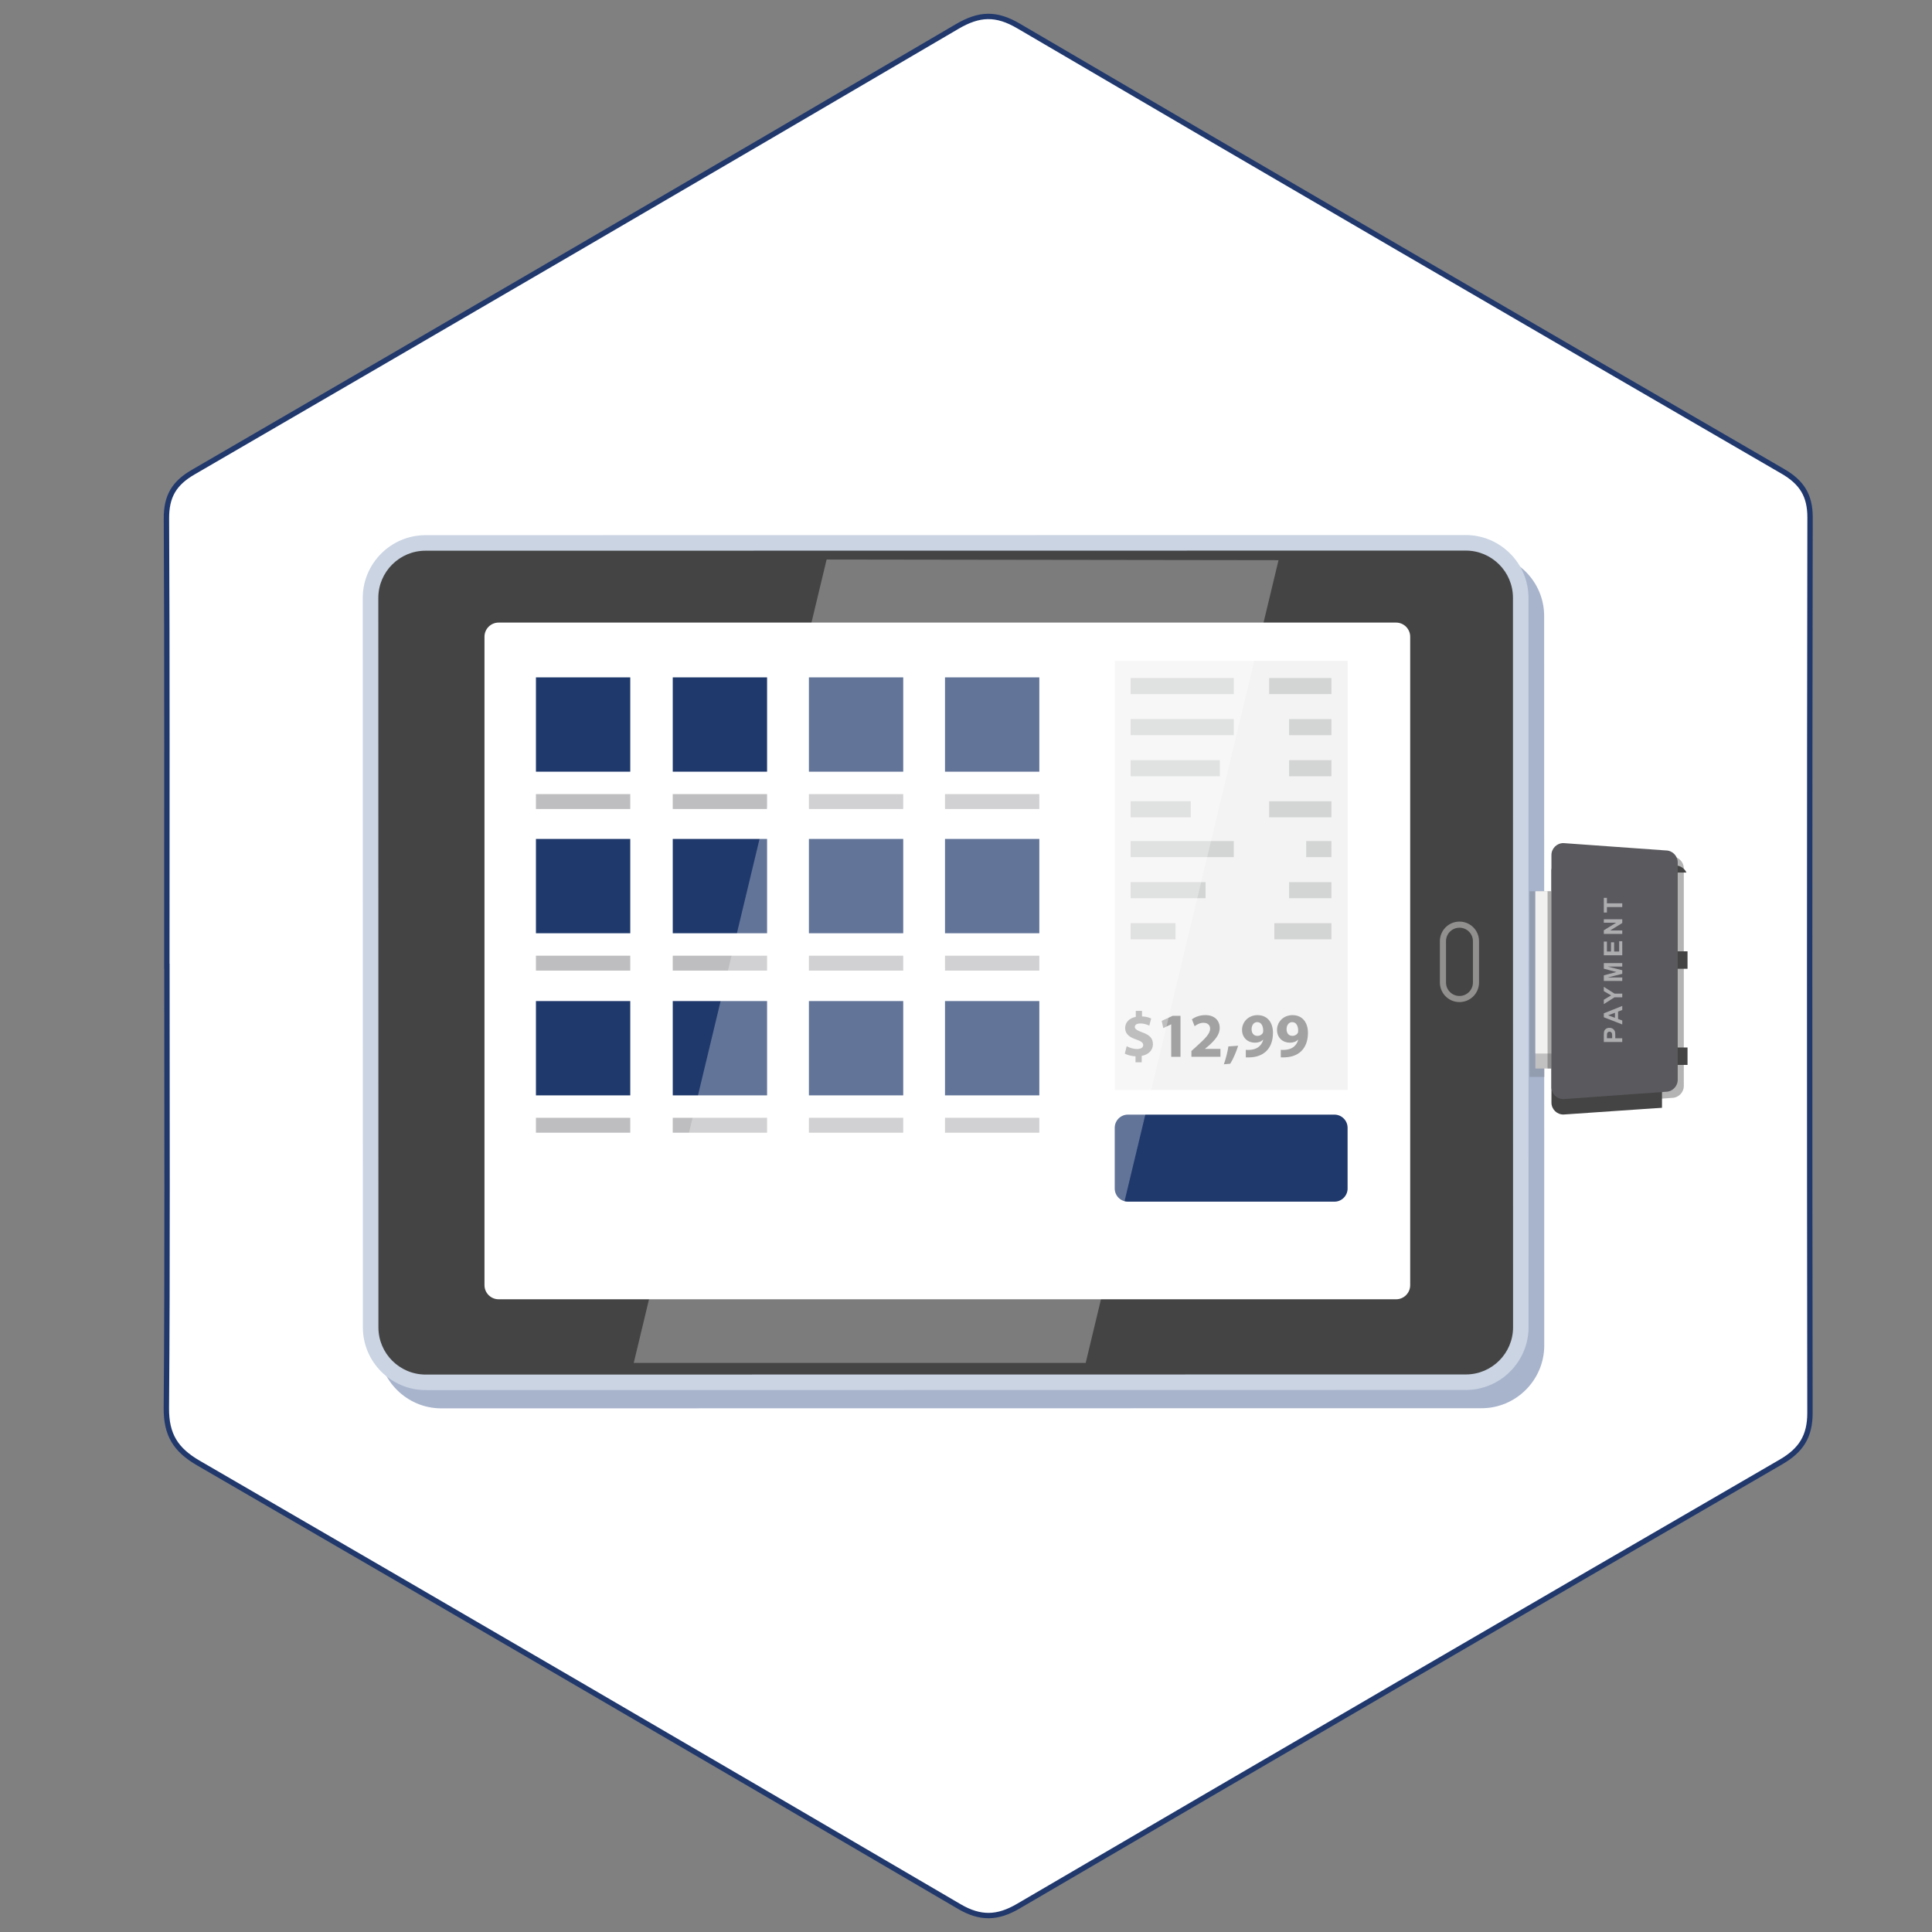 <?xml version="1.0" encoding="utf-8"?>
<!-- Generator: Adobe Illustrator 25.2.0, SVG Export Plug-In . SVG Version: 6.00 Build 0)  -->
<svg version="1.1" id="Layer_1" xmlns="http://www.w3.org/2000/svg" xmlns:xlink="http://www.w3.org/1999/xlink" x="0px" y="0px"
	 viewBox="0 0 1080 1080" style="enable-background:new 0 0 1080 1080;" xml:space="preserve">
<rect x="0" y="0" width="1080" height="1080" fill="#808080" stroke="none"/>
<style type="text/css">
	.st0{fill:#FFFFFF;stroke:#20386C;stroke-width:3;stroke-miterlimit:10;}
	.st1{fill:#444444;}
	.st2{fill:#A8B4CC;}
	.st3{fill:#CAD4E3;}
	.st4{fill:#FFFFFF;}
	.st5{fill:#F3F3F3;}
	.st6{fill:#1F396C;}
	.st7{fill:#BEBEC0;}
	.st8{fill:#D3D4D4;}
	.st9{opacity:0.2;fill:#444444;enable-background:new    ;}
	.st10{opacity:0.5;}
	.st11{fill:#46494E;}
	.st12{fill:#C2C1C1;}
	.st13{fill:#F1F2F0;}
	.st14{opacity:0.4;fill:#444444;enable-background:new    ;}
	.st15{opacity:0.4;}
	.st16{fill:#5A595E;}
	.st17{opacity:0.6;fill:none;stroke:#C6C3BF;stroke-width:3.422;stroke-miterlimit:10;enable-background:new    ;}
	.st18{fill:#515151;}
	.st19{opacity:0.3;}
</style>
<path class="st0" d="M93.26,540.07c0-83.41,0.2-166.83-0.22-250.24c-0.06-12.36,4.27-19.7,14.91-25.87
	C250.48,181.2,392.9,98.24,535.05,14.82c12.41-7.28,21.8-7.63,34.36-0.27C711.6,97.91,854.05,180.8,996.63,263.49
	c10.59,6.14,15.22,13.48,15.2,25.8c-0.28,166.82-0.3,333.65-0.05,500.48c0.02,13.08-4.9,20.91-16.23,27.48
	c-142.3,82.5-284.41,165.32-426.39,248.36c-11.55,6.76-21.16,7.04-32.87,0.18c-141.62-82.93-283.37-165.63-425.36-247.93
	c-12.72-7.37-18.05-15.81-17.93-30.79c0.65-82.33,0.31-164.67,0.31-247C93.29,540.07,93.27,540.07,93.26,540.07z"/>
<g>
	<path class="st1" d="M943.33,490.5c0-3.68-3-6.68-6.68-6.68l-59.97-4.11c-3.68,0-9.41,3.2-9.41,6.88v129.76
		c0,3.69,2.99,6.68,6.68,6.68l62.71-4.31c3.68,0,6.68-3,6.68-6.68V490.5z"/>
	<g>
		<g>
			<g>
				<g>
					<path class="st2" d="M211.61,752.24c0,19.28,15.78,35.04,35.05,35.04l581.54-0.07c19.28,0,35.04-15.78,35.04-35.05
						l-0.05-407.82c0-19.28-15.78-35.04-35.05-35.04l-581.55,0.07c-19.28,0-35.04,15.78-35.04,35.05L211.61,752.24L211.61,752.24z"
						/>
				</g>
			</g>
		</g>
		<g>
			<g>
				<g>
					<g>
						<path class="st1" d="M850.09,334.13c0-16.93-13.78-29.79-30.71-29.79l-581.54-0.83c-16.93,0-30.7,13.78-30.7,30.71
							l0.05,407.82c0.01,16.94,13.78,30.7,30.71,30.7l581.54-0.07c16.93,0,30.7-13.78,30.7-30.71L850.09,334.13z"/>
						<path class="st3" d="M211.54,742.02l-0.05-407.81c0-14.53,11.82-26.36,26.36-26.36l581.54-0.07
							c14.53,0,26.36,11.82,26.36,26.36l0.06,407.81c0,14.53-11.82,26.37-26.36,26.37l-581.54,0.07
							C223.37,768.38,211.54,756.56,211.54,742.02L211.54,742.02z M202.85,742.02c0,19.28,15.78,35.05,35.05,35.05l581.54-0.07
							c19.27,0,35.04-15.78,35.04-35.05l-0.05-407.81c0-19.27-15.78-35.05-35.05-35.04l-581.55,0.07
							c-19.28,0-35.04,15.78-35.04,35.05L202.85,742.02L202.85,742.02z"/>
					</g>
				</g>
			</g>
		</g>
		<path class="st4" d="M278.7,726.3c-4.32,0-7.87-3.54-7.87-7.87V355.9c0-4.32,3.54-7.87,7.87-7.87h501.73
			c4.32,0,7.87,3.54,7.87,7.87v362.54c0,4.32-3.54,7.87-7.87,7.87H278.7z"/>
		<g>
			<rect x="623.15" y="369.45" class="st5" width="130.17" height="239.84"/>
			<path class="st6" d="M753.32,664.38c0,4.04-3.31,7.36-7.36,7.36H630.5c-4.04,0-7.36-3.31-7.36-7.36v-33.94
				c0-4.04,3.31-7.36,7.36-7.36h115.45c4.04,0,7.36,3.31,7.36,7.36V664.38L753.32,664.38z"/>
			<g>
				<rect x="528.26" y="378.65" class="st6" width="52.73" height="52.73"/>
				<rect x="452.18" y="378.65" class="st6" width="52.73" height="52.73"/>
				<g>
					<rect x="376.07" y="378.65" class="st6" width="52.73" height="52.73"/>
				</g>
				<rect x="299.59" y="378.65" class="st6" width="52.73" height="52.73"/>
				<rect x="528.26" y="468.97" class="st6" width="52.73" height="52.72"/>
				<rect x="452.18" y="468.97" class="st6" width="52.73" height="52.72"/>
				<rect x="376.07" y="468.97" class="st6" width="52.73" height="52.72"/>
				<g>
					<rect x="299.59" y="468.97" class="st6" width="52.73" height="52.72"/>
				</g>
				<rect x="528.26" y="559.6" class="st6" width="52.73" height="52.72"/>
				<rect x="452.18" y="559.6" class="st6" width="52.73" height="52.72"/>
				<rect x="376.07" y="559.6" class="st6" width="52.73" height="52.72"/>
				<rect x="299.59" y="559.6" class="st6" width="52.73" height="52.72"/>
			</g>
			<g>
				<rect x="528.26" y="443.91" class="st7" width="52.73" height="8.33"/>
				<rect x="452.18" y="443.91" class="st7" width="52.73" height="8.33"/>
				<rect x="376.07" y="443.91" class="st7" width="52.73" height="8.33"/>
				<rect x="299.59" y="443.91" class="st7" width="52.73" height="8.33"/>
				<rect x="528.26" y="534.24" class="st7" width="52.73" height="8.33"/>
				<rect x="452.18" y="534.24" class="st7" width="52.73" height="8.33"/>
				<rect x="376.07" y="534.24" class="st7" width="52.73" height="8.33"/>
				<rect x="299.59" y="534.24" class="st7" width="52.73" height="8.33"/>
				<rect x="528.26" y="624.86" class="st7" width="52.73" height="8.33"/>
				<rect x="452.18" y="624.86" class="st7" width="52.73" height="8.33"/>
				<rect x="376.07" y="624.86" class="st7" width="52.73" height="8.33"/>
				<rect x="299.59" y="624.86" class="st7" width="52.73" height="8.33"/>
			</g>
			<g>
				<rect x="632.03" y="379.02" class="st8" width="57.66" height="8.99"/>
				<rect x="709.48" y="379.02" class="st8" width="34.79" height="8.99"/>
				<rect x="632.03" y="401.98" class="st8" width="57.66" height="8.99"/>
				<rect x="720.61" y="401.98" class="st8" width="23.65" height="8.99"/>
				<rect x="632.03" y="424.95" class="st8" width="49.87" height="8.99"/>
				<rect x="720.61" y="424.95" class="st8" width="23.65" height="8.99"/>
				<rect x="632.03" y="447.91" class="st8" width="33.62" height="8.99"/>
				<rect x="709.48" y="447.91" class="st8" width="34.79" height="8.99"/>
				<rect x="632.03" y="470.16" class="st8" width="57.66" height="8.99"/>
				<rect x="730.17" y="470.16" class="st8" width="14.1" height="8.99"/>
				<rect x="632.03" y="493.12" class="st8" width="41.88" height="8.99"/>
				<rect x="720.61" y="493.12" class="st8" width="23.65" height="8.99"/>
				<rect x="632.03" y="516.08" class="st8" width="25.1" height="8.99"/>
				<rect x="712.35" y="516.08" class="st8" width="31.92" height="8.99"/>
			</g>
		</g>
	</g>
	<rect x="855.01" y="498.23" class="st9" width="8.38" height="103.8"/>
	<g>
		<g>
			<g>
				<g>
					
						<rect x="915.79" y="608.58" transform="matrix(1.102355e-03 -1 1 1.102355e-03 319.45 1554.44)" class="st4" width="44.03" height="17.47"/>
				</g>
				<g>
					
						<rect x="915.85" y="554.82" transform="matrix(1.023390e-03 -1 1 1.023390e-03 373.345 1500.841)" class="st4" width="44.01" height="17.47"/>
				</g>
				<g>
					
						<rect x="915.9" y="501.04" transform="matrix(1.185965e-03 -1 1 1.185965e-03 427.021 1447.084)" class="st4" width="44.03" height="17.47"/>
				</g>
				<g>
					
						<rect x="915.96" y="447.27" transform="matrix(1.077319e-03 -1 1 1.077319e-03 480.96 1393.491)" class="st4" width="44.03" height="17.47"/>
				</g>
			</g>
			<g class="st10">
				<rect x="911.08" y="510.28" class="st11" width="6.72" height="30.58"/>
			</g>
		</g>
	</g>
	<rect x="858.28" y="498.23" class="st12" width="14.68" height="99.08"/>
	<rect x="858.28" y="498.23" class="st13" width="14.68" height="90.69"/>
	<rect x="865.1" y="498.23" class="st14" width="14.68" height="99.08"/>
	<g class="st15">
		<path class="st16" d="M877.27,615.45c-2.34-0.04-4.24-1.96-4.24-4.32V481.38c0-2.38,1.94-4.32,4.32-4.32l57.06,4.1
			c2.55,0.01,4.49,1.95,4.49,4.32v121.55c0,2.38-1.94,4.32-4.32,4.32L877.27,615.45z"/>
		<path class="st1" d="M877.23,479.43l57.01,4.09l0.17,0.01h0.17c1.08,0,1.95,0.87,1.95,1.95v121.55c0,1.08-0.88,1.95-1.95,1.95
			h-0.17l-0.17,0.01l-57.01,4.09c-1.02-0.06-1.83-0.92-1.83-1.95V481.38C875.4,480.34,876.2,479.49,877.23,479.43L877.23,479.43z
			 M877.35,474.71c-3.68,0-6.68,3-6.68,6.68v129.76c0,3.68,2.99,6.68,6.68,6.68l57.23-4.11c3.68,0,6.68-3,6.68-6.68V485.49
			c0-3.68-3-6.68-6.68-6.68L877.35,474.71L877.35,474.71z"/>
	</g>
	<path class="st16" d="M937.85,482.08c0-3.68-3-6.68-6.68-6.68l-57.23-4.1c-3.68,0-6.68,3-6.68,6.68v129.75
		c0,3.68,2.99,6.68,6.68,6.68l57.23-4.1c3.68,0,6.68-3,6.68-6.68V482.08z"/>
	<g class="st10">
		<path class="st4" d="M906.85,582.47h-10.31v-3.34c0-1.27,0.05-2.09,0.15-2.48c0.15-0.59,0.49-1.09,1.01-1.49
			c0.52-0.4,1.19-0.59,2.01-0.59c0.63,0,1.16,0.12,1.6,0.35c0.43,0.23,0.76,0.52,1.02,0.88c0.25,0.36,0.41,0.71,0.48,1.08
			c0.1,0.5,0.14,1.21,0.14,2.16v1.36h3.89V582.47z M898.28,580.39h2.93v-1.14c0-0.82-0.05-1.37-0.16-1.65
			c-0.11-0.28-0.28-0.49-0.51-0.65c-0.23-0.15-0.49-0.24-0.8-0.24c-0.37,0-0.69,0.11-0.93,0.33c-0.25,0.22-0.4,0.5-0.46,0.84
			c-0.04,0.25-0.07,0.75-0.07,1.5L898.28,580.39L898.28,580.39z"/>
		<path class="st4" d="M906.85,562.32v2.27l-2.34,0.9v4.12l2.34,0.85v2.21l-10.31-4.02v-2.2L906.85,562.32z M902.77,566.15
			l-3.83,1.42l3.83,1.39V566.15z"/>
		<path class="st4" d="M906.85,557.52h-4.34l-5.97,3.78v-2.44l4.09-2.43l-4.09-2.38v-2.4l5.99,3.79h4.32V557.52z"/>
		<path class="st4" d="M906.85,548.35h-10.31v-3.12l7.04-1.87l-7.04-1.85v-3.13h10.31v1.94h-8.12l8.12,2.05v2l-8.12,2.04h8.12
			V548.35z"/>
		<path class="st4" d="M906.85,534.01h-10.31v-7.65h1.74v5.56h2.29v-5.18h1.74v5.18h2.81v-5.76h1.74L906.85,534.01L906.85,534.01z"
			/>
		<path class="st4" d="M906.85,522.07h-10.31v-2.03l6.89-4.22h-6.89v-1.94h10.31v2.09l-6.73,4.15h6.73V522.07z"/>
		<path class="st4" d="M906.85,507.05h-8.57v3.06h-1.74v-8.2h1.74v3.05h8.57V507.05z"/>
	</g>
</g>
<path class="st17" d="M825.08,549.23c0,5.1-4.13,9.23-9.23,9.23l0,0c-5.1,0-9.23-4.13-9.23-9.23v-23.11c0-5.1,4.13-9.23,9.23-9.23
	l0,0c5.1,0,9.23,4.13,9.23,9.23V549.23z"/>
<g class="st10">
	<g>
		<path class="st18" d="M634.77,593.83v-3.35c-2.36-0.1-4.65-0.74-5.99-1.51l1.05-4.12c1.48,0.81,3.56,1.55,5.85,1.55
			c2.01,0,3.38-0.77,3.38-2.18c0-1.34-1.13-2.18-3.74-3.07c-3.77-1.27-6.35-3.03-6.35-6.45c0-3.1,2.18-5.53,5.95-6.27v-3.35h3.46
			v3.1c2.36,0.1,3.95,0.59,5.11,1.16l-1.02,3.98c-0.92-0.39-2.54-1.2-5.07-1.2c-2.29,0-3.03,0.99-3.03,1.97
			c0,1.16,1.23,1.9,4.23,3.03c4.2,1.48,5.89,3.41,5.89,6.59c0,3.13-2.22,5.81-6.27,6.52v3.59L634.77,593.83L634.77,593.83z"/>
		<path class="st18" d="M654.71,572.62h-0.07l-4.37,2.08l-0.88-4.02l6.07-2.82h4.44v22.9h-5.18L654.71,572.62z"/>
		<path class="st18" d="M666.01,590.76v-3.25l2.96-2.68c5-4.48,7.43-7.05,7.5-9.73c0-1.87-1.13-3.35-3.77-3.35
			c-1.98,0-3.7,0.99-4.9,1.9l-1.51-3.84c1.72-1.31,4.4-2.36,7.5-2.36c5.18,0,8.04,3.03,8.04,7.19c0,3.84-2.79,6.91-6.1,9.87
			l-2.12,1.76v0.07h8.63v4.4L666.01,590.76z"/>
		<path class="st18" d="M684.15,594.95c1.1-3.13,2.05-6.8,2.54-10.01l5.46-0.36c-1.16,3.59-2.74,7.3-4.43,10.04L684.15,594.95z"/>
		<path class="st18" d="M696.41,586.88c0.67,0.07,1.27,0.07,2.33,0c1.62-0.1,3.28-0.56,4.51-1.41c1.48-1.02,2.46-2.51,2.89-4.23
			l-0.1-0.03c-1.02,1.05-2.5,1.66-4.58,1.66c-3.87,0-7.15-2.71-7.15-7.15c0-4.48,3.59-8.25,8.63-8.25c5.89,0,8.66,4.51,8.66,9.86
			c0,4.76-1.51,8.25-4.02,10.53c-2.18,1.97-5.18,3.07-8.74,3.21c-0.92,0.07-1.83,0.03-2.43,0L696.41,586.88L696.41,586.88z
			 M699.65,575.4c0,1.97,1.06,3.66,3.25,3.66c1.44,0,2.46-0.71,2.96-1.52c0.18-0.31,0.28-0.67,0.28-1.34c0-2.43-0.92-4.83-3.35-4.83
			C700.95,571.38,699.62,573,699.65,575.4z"/>
		<path class="st18" d="M715.96,586.88c0.67,0.07,1.27,0.07,2.33,0c1.62-0.1,3.28-0.56,4.51-1.41c1.48-1.02,2.46-2.51,2.89-4.23
			l-0.1-0.03c-1.02,1.05-2.5,1.66-4.58,1.66c-3.87,0-7.15-2.71-7.15-7.15c0-4.48,3.59-8.25,8.63-8.25c5.89,0,8.66,4.51,8.66,9.86
			c0,4.76-1.51,8.25-4.02,10.53c-2.18,1.97-5.18,3.07-8.73,3.2c-0.92,0.07-1.83,0.03-2.43,0L715.96,586.88z M719.2,575.39
			c0,1.97,1.05,3.66,3.25,3.66c1.44,0,2.46-0.71,2.96-1.51c0.18-0.31,0.28-0.67,0.28-1.34c0-2.43-0.92-4.83-3.35-4.83
			C720.51,571.38,719.17,572.99,719.2,575.39z"/>
	</g>
</g>
<g class="st19">
	<polygon class="st4" points="714.71,313.13 462.08,312.78 354.26,761.89 606.91,761.87 	"/>
</g>
</svg>
